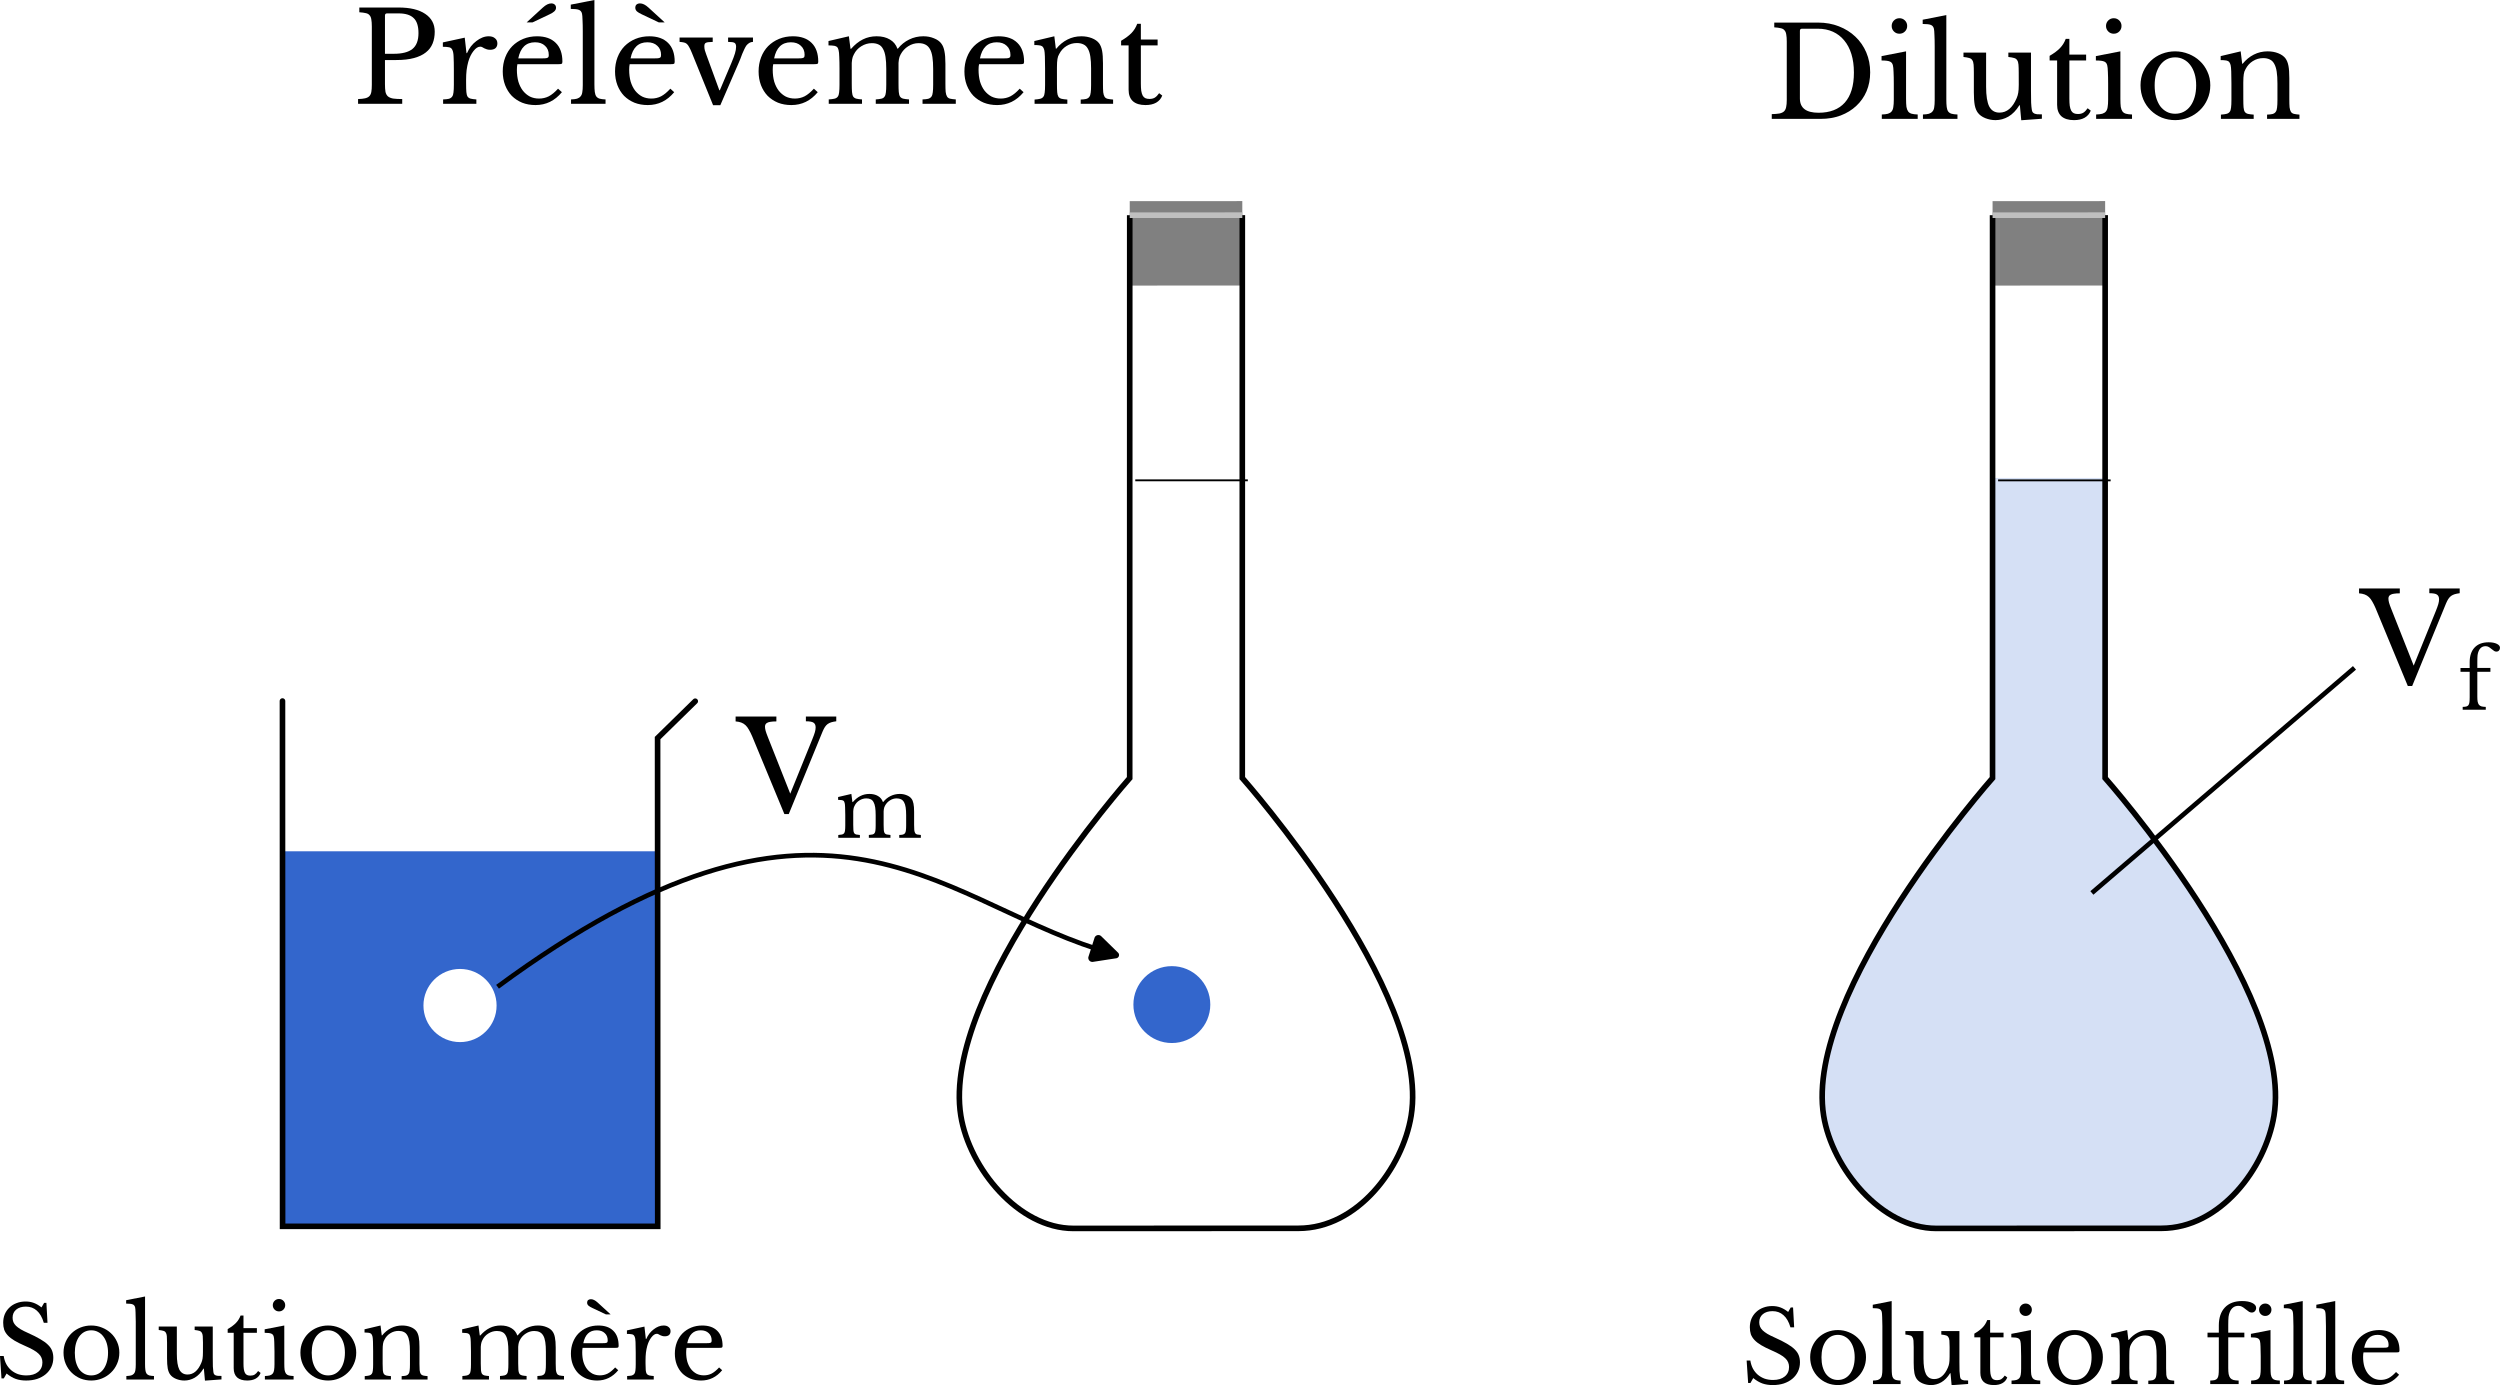 <?xml version="1.0" encoding="UTF-8" standalone="no"?>
<!-- Created with Inkscape (http://www.inkscape.org/) -->
<svg width="705.291mm" height="390.776mm" viewBox="0 0 705.291 390.776" version="1.1" id="svg15437" inkscape:version="1.2.2 (b0a8486541, 2022-12-01)" sodipodi:docname="dilution.svg" xmlns:inkscape="http://www.inkscape.org/namespaces/inkscape" xmlns:sodipodi="http://sodipodi.sourceforge.net/DTD/sodipodi-0.dtd" xmlns="http://www.w3.org/2000/svg" xmlns:svg="http://www.w3.org/2000/svg">
  <sodipodi:namedview id="namedview15439" pagecolor="#ffffff" bordercolor="#666666" borderopacity="1.0" inkscape:showpageshadow="2" inkscape:pageopacity="0.0" inkscape:pagecheckerboard="0" inkscape:deskcolor="#d1d1d1" inkscape:document-units="mm" showgrid="false" inkscape:zoom="0.190197" inkscape:cx="1351.23" inkscape:cy="1330.2" inkscape:current-layer="layer1"/>
  <defs id="defs15434">
    <marker style="overflow:visible" id="RoundedArrow-2-6" refX="0" refY="0" orient="auto-start-reverse" inkscape:stockid="RoundedArrow" markerWidth="6.135" markerHeight="5.93" viewBox="0 0 6.135 5.93" inkscape:isstock="true" inkscape:collect="always" preserveAspectRatio="xMidYMid">
      <path transform="scale(0.7)" d="m -0.211,-4.106 6.422,3.211 a 1,1 90 0 1 0,1.789 L -0.211,4.106 A 1.236,1.236 31.718 0 1 -2,3 v -6 a 1.236,1.236 148.283 0 1 1.789,-1.106 z" style="fill:context-stroke;fill-rule:evenodd;stroke:none" id="path1367-6-3"/>
    </marker>
  </defs>
  <g inkscape:label="Calque 1" inkscape:groupmode="layer" id="layer1" transform="translate(204.836,27.417)">
    <rect style="fill:#3366cc;fill-opacity:1;stroke-width:1.587;stroke-dasharray:none;stroke-opacity:0.994" id="rect12158" width="105.833" height="105.833" x="-125.109" y="212.747"/>
    <g id="g91090-19-4-6" transform="matrix(-0.794,3.41841e-4,3.41841e-4,0.794,5031.21,2297.95)" style="stroke-width:0.3;stroke-miterlimit:4;stroke-dasharray:none">
      <path style="fill:#808080;stroke:none;stroke-width:2;stroke-linecap:butt;stroke-linejoin:miter;stroke-dasharray:none;stroke-opacity:1" d="m 6191.88,-2859.87 v 20 10 h -40 v -10 -20 z" id="path82759-4-8-1"/>
      <path style="fill:none;stroke:#000000;stroke-width:2;stroke-linecap:butt;stroke-linejoin:miter;stroke-dasharray:none;stroke-opacity:1" d="m 6191.88,-2854.87 0.1,200 c 0,0 67.2,75.83 60.05,119.97 -3.01,18.62 -20.45,40.01 -39.98,40.02 h -80 c -20.88,0 -36.99,-21.37 -40.02,-39.98 -7.18,-44.14 59.95,-120.02 59.95,-120.02 l -0.1,-200" id="path82677-7-1-1" sodipodi:nodetypes="ccassacc"/>
      <path style="fill:#bfbfbf;stroke:#bfbfbf;stroke-width:2;stroke-linecap:butt;stroke-linejoin:miter;stroke-dasharray:none;stroke-opacity:1" d="m 6191.88,-2854.87 h -40" id="path82761-8-2-5"/>
    </g>
    <path style="fill:none;stroke:#000000;stroke-width:0.529;stroke-linecap:butt;stroke-linejoin:miter;stroke-dasharray:none;stroke-opacity:1" d="m 115.443,108.09 h 31.75" id="path152025"/>
    <ellipse style="opacity:0;fill:#000000;stroke:#ffffff;stroke-width:0.529;stroke-dasharray:none;stroke-opacity:0.994" id="path152101" cx="141.901" cy="266.846" rx="15.875" ry="10.583"/>
    <circle style="fill:#3366cc;stroke:#3366cc;stroke-width:0.529;stroke-dasharray:none;stroke-opacity:0.994" id="path152209" cx="125.761" cy="255.992" r="10.583"/>
    <circle style="fill:#ffffff;stroke:#3366cc;stroke-width:0.529;stroke-dasharray:none;stroke-opacity:0.994" id="path152209-8" cx="-75.057" cy="256.257" r="10.583"/>
    <g id="g91090-19-8-6-4" transform="matrix(-0.794,3.41841e-4,3.41841e-4,0.794,5322.25,2297.95)" style="opacity:0.207;fill:#3366cc;stroke:none;stroke-width:0.3;stroke-miterlimit:4;stroke-dasharray:none">
      <path style="fill:#3366cc;stroke:none;stroke-width:2;stroke-linecap:butt;stroke-linejoin:miter;stroke-dasharray:none;stroke-opacity:1" d="m 6211.95,-2761.55 0.1,106.67 c 0,0 -67.13,75.88 -59.95,120.02 3.03,18.61 19.14,39.98 40.02,39.98 h 80 c 19.53,0 36.97,-21.4 39.98,-40.02 7.15,-44.14 -60.05,-119.97 -60.05,-119.97 l -0.1,-106.67 h -39.99" id="path82677-7-3-5-8" sodipodi:nodetypes="ccassacc"/>
      <path style="fill:#3366cc;stroke:none;stroke-width:0.667;stroke-linecap:butt;stroke-linejoin:miter;stroke-dasharray:none;stroke-opacity:1" d="m 6251.93,-2761.24 h -40" id="path133840-6-1"/>
    </g>
    <g id="g91090-19-4-0" transform="matrix(-0.794,3.41841e-4,3.41841e-4,0.794,5274.63,2297.95)" style="stroke-width:0.3;stroke-miterlimit:4;stroke-dasharray:none">
      <path style="fill:#808080;stroke:none;stroke-width:2;stroke-linecap:butt;stroke-linejoin:miter;stroke-dasharray:none;stroke-opacity:1" d="m 6191.88,-2859.87 v 20 10 h -40 v -10 -20 z" id="path82759-4-8-3"/>
      <path style="fill:none;stroke:#000000;stroke-width:2;stroke-linecap:butt;stroke-linejoin:miter;stroke-dasharray:none;stroke-opacity:1" d="m 6191.88,-2854.87 0.1,200 c 0,0 67.2,75.83 60.05,119.97 -3.01,18.62 -20.45,40.01 -39.98,40.02 h -80 c -20.88,0 -36.99,-21.37 -40.02,-39.98 -7.18,-44.14 59.95,-120.02 59.95,-120.02 l -0.1,-200" id="path82677-7-1-0" sodipodi:nodetypes="ccassacc"/>
      <path style="fill:#bfbfbf;stroke:#bfbfbf;stroke-width:2;stroke-linecap:butt;stroke-linejoin:miter;stroke-dasharray:none;stroke-opacity:1" d="m 6191.88,-2854.87 h -40" id="path82761-8-2-4"/>
    </g>
    <path style="fill:none;stroke:#000000;stroke-width:0.529;stroke-linecap:butt;stroke-linejoin:miter;stroke-dasharray:none;stroke-opacity:1" d="m 358.859,108.101 h 31.75" id="path152025-9-4"/>
    <path style="fill:none;stroke:#000000;stroke-width:1.323;stroke-linecap:butt;stroke-linejoin:miter;stroke-dasharray:none;stroke-opacity:1;marker-end:url(#RoundedArrow-2-6)" d="M -64.474,250.965 C 26.887,183.671 58.504,225.499 104.859,240.382" id="path152233" inkscape:transform-center-x="-10.5872" inkscape:transform-center-y="-0.000179121" sodipodi:nodetypes="cc"/>
    <g aria-label="Prélèvement" id="text152511" style="font-size:35.278px;line-height:1.25;font-family:'Libre Baskerville';-inkscape-font-specification:'Libre Baskerville, Normal';font-variant-ligatures:none;stroke-width:0.265">
      <path d="m -82.192,-18.487 q 0,1.87 -0.6,3.351 -0.6,1.482 -1.905,2.505 -1.27,1.023 -3.351,1.587 -2.046,0.564 -5.009,0.564 h -3.175 v 6.809 q 0,1.305 0.141,2.152 0.176,0.811 0.67,1.27 0.529,0.459 1.482,0.635 0.988,0.141 2.575,0.141 V 1.868 H -103.818 V 0.528 q 1.235,-0.035 1.976,-0.212 0.776,-0.176 1.199,-0.6 0.424,-0.423 0.565,-1.199 0.141,-0.776 0.141,-2.011 V -19.933 q 0,-1.235 -0.141,-1.976 -0.106,-0.776 -0.494,-1.2 -0.353,-0.459 -1.058,-0.6 -0.706,-0.176 -1.835,-0.247 v -1.341 h 11.077 q 4.868,0 7.514,1.799 2.681,1.799 2.681,5.009 z m -14.04,6.244 h 2.505 q 3.528,0 5.221,-1.341 1.729,-1.376 1.729,-4.48 0,-2.999 -1.376,-4.269 -1.341,-1.305 -4.233,-1.305 h -3.245 q -0.6,0 -0.6,0.6 z" id="path16101"/>
      <path d="m -73.338,-3.741 q 0,1.446 0.071,2.293 0.071,0.847 0.353,1.305 0.318,0.423 0.882,0.564 0.565,0.141 1.587,0.212 V 1.868 h -9.384 V 0.634 q 1.023,-0.035 1.623,-0.176 0.6,-0.176 0.917,-0.6 0.318,-0.423 0.388,-1.199 0.106,-0.811 0.106,-2.152 v -4.127 q 0,-2.399 -0.07,-3.739 -0.035,-1.341 -0.353,-1.976 -0.282,-0.635 -0.917,-0.741 -0.635,-0.141 -1.764,-0.141 v -1.235 l 6.174,-1.341 0.494,4.375 h 0.141 q 0.459,-1.058 1.129,-1.94 0.706,-0.882 1.517,-1.482 0.811,-0.635 1.693,-0.988 0.882,-0.353 1.799,-0.353 1.129,0 1.764,0.564 0.67,0.529 0.67,1.446 0,0.847 -0.529,1.341 -0.529,0.459 -1.517,0.459 -0.564,0 -0.952,-0.141 -0.388,-0.141 -0.706,-0.282 -0.282,-0.176 -0.564,-0.318 -0.247,-0.141 -0.565,-0.141 -0.953,0 -1.905,1.235 -0.953,1.2 -1.482,3.069 -0.282,1.023 -0.459,2.328 -0.141,1.27 -0.141,2.681 z" id="path16103"/>
      <path d="m -46.315,-1.412 q -2.999,3.634 -7.444,3.634 -2.081,0 -3.775,-0.67 -1.693,-0.706 -2.928,-1.94 -1.2,-1.27 -1.87,-2.999 -0.67,-1.764 -0.67,-3.881 0,-2.152 0.706,-3.986 0.706,-1.834 1.976,-3.14 1.305,-1.305 3.069,-2.046 1.799,-0.741 3.916,-0.741 3.422,0 5.292,1.87 1.87,1.834 1.87,5.292 0,0.494 -0.212,0.6 -0.176,0.106 -0.882,0.106 h -11.606 q -0.071,0.282 -0.106,0.706 -0.035,0.388 -0.035,0.882 0,1.834 0.423,3.351 0.459,1.482 1.27,2.54 0.847,1.058 1.976,1.658 1.164,0.564 2.575,0.564 1.482,0 2.752,-0.635 1.27,-0.67 2.611,-2.152 z m -5.821,-9.525 q 0.706,0 1.129,-0.035 0.423,-0.035 0.635,-0.141 0.212,-0.106 0.282,-0.282 0.071,-0.212 0.071,-0.529 0,-1.623 -1.058,-2.575 -1.023,-0.988 -2.822,-0.988 -3.81,0 -4.727,4.551 z m -4.128,-10.16 4.586,-4.198 q 1.27,-1.164 2.364,-1.164 0.6,0 0.953,0.318 0.388,0.318 0.388,0.917 0,0.564 -0.494,1.023 -0.459,0.423 -1.305,0.811 l -4.833,2.293 z" id="path16105"/>
      <path d="m -37.143,-3.635 q 0,1.341 0.106,2.152 0.106,0.811 0.423,1.27 0.353,0.459 0.953,0.635 0.635,0.176 1.658,0.212 V 1.868 h -9.737 V 0.634 q 1.058,-0.035 1.693,-0.212 0.635,-0.212 0.988,-0.635 0.388,-0.423 0.494,-1.164 0.141,-0.776 0.141,-2.011 V -18.593 q 0,-1.905 -0.071,-3.175 -0.035,-1.305 -0.141,-1.764 -0.176,-0.811 -0.847,-1.094 -0.635,-0.282 -2.328,-0.282 v -1.2 l 6.667,-1.305 z" id="path16107"/>
      <path d="m -14.636,-1.412 q -2.999,3.634 -7.444,3.634 -2.081,0 -3.775,-0.67 -1.693,-0.706 -2.928,-1.94 -1.2,-1.27 -1.87,-2.999 -0.67,-1.764 -0.67,-3.881 0,-2.152 0.706,-3.986 0.706,-1.834 1.976,-3.14 1.305,-1.305 3.069,-2.046 1.799,-0.741 3.916,-0.741 3.422,0 5.292,1.87 1.87,1.834 1.87,5.292 0,0.494 -0.212,0.6 -0.176,0.106 -0.882,0.106 h -11.606 q -0.071,0.282 -0.106,0.706 -0.035,0.388 -0.035,0.882 0,1.834 0.423,3.351 0.459,1.482 1.27,2.54 0.847,1.058 1.976,1.658 1.164,0.564 2.575,0.564 1.482,0 2.752,-0.635 1.27,-0.67 2.611,-2.152 z m -5.821,-9.525 q 0.706,0 1.129,-0.035 0.423,-0.035 0.635,-0.141 0.212,-0.106 0.282,-0.282 0.07,-0.212 0.07,-0.529 0,-1.623 -1.058,-2.575 -1.023,-0.988 -2.822,-0.988 -3.81,0 -4.727,4.551 z m 1.482,-10.16 -4.833,-2.293 q -0.847,-0.388 -1.341,-0.811 -0.459,-0.459 -0.459,-1.023 0,-0.6 0.353,-0.917 0.388,-0.318 0.988,-0.318 1.094,0 2.364,1.164 l 4.586,4.198 z" id="path16109"/>
      <path d="m -9.626,-12.454 q -0.423,-1.058 -0.776,-1.658 -0.318,-0.635 -0.706,-0.953 -0.388,-0.318 -0.882,-0.388 -0.459,-0.106 -1.129,-0.141 v -1.235 h 9.349 v 1.235 q -0.706,0.035 -1.164,0.07 -0.459,0.035 -0.741,0.176 -0.247,0.106 -0.353,0.353 -0.106,0.212 -0.106,0.635 0,0.6 0.141,1.129 0.176,0.529 0.353,1.058 l 3.739,10.23 h 0.141 l 3.21,-7.585 q 0.741,-1.764 1.058,-2.822 0.318,-1.058 0.318,-1.87 0,-0.811 -0.423,-1.094 -0.423,-0.282 -1.834,-0.282 v -1.235 H 7.589 v 1.235 q -0.564,0 -1.023,0.282 -0.459,0.282 -0.811,0.706 -0.282,0.388 -0.6,1.058 -0.282,0.635 -0.6,1.341 -0.282,0.706 -0.529,1.411 -0.247,0.67 -0.459,1.094 L -1.618,2.256 h -2.046 z" id="path16111"/>
      <path d="m 25.863,-1.412 q -2.999,3.634 -7.444,3.634 -2.081,0 -3.775,-0.67 Q 12.951,0.845 11.717,-0.389 10.517,-1.659 9.847,-3.388 9.177,-5.152 9.177,-7.269 q 0,-2.152 0.706,-3.986 0.706,-1.834 1.976,-3.14 1.305,-1.305 3.069,-2.046 1.799,-0.741 3.916,-0.741 3.422,0 5.292,1.87 1.87,1.834 1.87,5.292 0,0.494 -0.212,0.6 -0.176,0.106 -0.882,0.106 H 13.304 q -0.071,0.282 -0.106,0.706 -0.035,0.388 -0.035,0.882 0,1.834 0.423,3.351 0.459,1.482 1.27,2.54 0.847,1.058 1.976,1.658 1.164,0.564 2.575,0.564 1.482,0 2.752,-0.635 1.27,-0.67 2.611,-2.152 z m -5.821,-9.525 q 0.706,0 1.129,-0.035 0.423,-0.035 0.635,-0.141 0.212,-0.106 0.282,-0.282 0.07,-0.212 0.07,-0.529 0,-1.623 -1.058,-2.575 -1.023,-0.988 -2.822,-0.988 -3.81,0 -4.727,4.551 z" id="path16113"/>
      <path d="m 35.459,-3.776 q 0,1.482 0.071,2.328 0.071,0.847 0.353,1.305 0.318,0.423 0.882,0.564 0.564,0.141 1.587,0.212 V 1.868 H 28.967 V 0.634 q 1.023,-0.071 1.623,-0.212 0.6,-0.141 0.917,-0.564 0.318,-0.423 0.388,-1.199 0.106,-0.811 0.106,-2.152 v -4.516 q 0,-2.011 -0.071,-3.351 -0.035,-1.341 -0.176,-1.835 -0.106,-0.459 -0.247,-0.706 -0.141,-0.282 -0.459,-0.423 -0.318,-0.176 -0.847,-0.212 -0.494,-0.071 -1.305,-0.071 v -1.235 l 5.75,-1.341 0.459,3.528 h 0.176 q 1.587,-1.799 3.316,-2.646 1.764,-0.882 3.881,-0.882 2.223,0 3.74,0.917 1.517,0.882 2.117,2.575 h 0.141 q 1.305,-1.658 3.175,-2.575 1.87,-0.917 3.986,-0.917 1.658,0 2.999,0.564 1.376,0.529 2.081,1.482 0.635,0.811 0.882,2.152 0.282,1.305 0.282,3.598 v 5.609 q 0,1.446 0.071,2.293 0.106,0.847 0.388,1.305 0.282,0.459 0.847,0.6 0.6,0.141 1.623,0.212 V 1.868 H 55.426 V 0.634 q 0.988,-0.035 1.587,-0.176 0.6,-0.176 0.917,-0.6 0.318,-0.459 0.388,-1.235 0.106,-0.776 0.106,-2.117 v -4.445 q 0,-2.011 -0.212,-3.387 -0.212,-1.411 -0.706,-2.258 -0.494,-0.882 -1.305,-1.27 -0.776,-0.388 -1.905,-0.388 -1.552,0 -2.928,0.882 -1.341,0.847 -2.117,2.293 -0.176,0.353 -0.318,0.706 -0.106,0.318 -0.176,0.741 -0.071,0.388 -0.106,0.953 0,0.564 0,1.411 v 4.48 q 0,1.446 0.071,2.293 0.07,0.847 0.353,1.305 0.318,0.459 0.917,0.6 0.6,0.141 1.623,0.212 V 1.868 H 42.232 V 0.634 q 0.988,-0.071 1.587,-0.212 0.6,-0.141 0.882,-0.564 0.318,-0.423 0.388,-1.199 0.106,-0.811 0.106,-2.152 v -4.445 q 0,-2.046 -0.212,-3.422 -0.212,-1.411 -0.706,-2.258 -0.459,-0.882 -1.235,-1.235 -0.776,-0.388 -1.905,-0.388 -1.587,0 -2.999,0.882 -1.376,0.847 -2.081,2.293 -0.176,0.353 -0.318,0.706 -0.106,0.318 -0.176,0.741 -0.071,0.388 -0.106,0.953 0,0.564 0,1.411 z" id="path16115"/>
      <path d="m 83.93,-1.412 q -2.999,3.634 -7.444,3.634 -2.081,0 -3.775,-0.67 -1.693,-0.706 -2.928,-1.94 -1.199,-1.27 -1.87,-2.999 -0.67,-1.764 -0.67,-3.881 0,-2.152 0.706,-3.986 0.706,-1.834 1.976,-3.14 1.305,-1.305 3.069,-2.046 1.799,-0.741 3.916,-0.741 3.422,0 5.292,1.87 1.87,1.834 1.87,5.292 0,0.494 -0.212,0.6 -0.176,0.106 -0.882,0.106 H 71.371 q -0.071,0.282 -0.106,0.706 -0.035,0.388 -0.035,0.882 0,1.834 0.423,3.351 0.459,1.482 1.27,2.54 0.847,1.058 1.976,1.658 1.164,0.564 2.575,0.564 1.482,0 2.752,-0.635 1.27,-0.67 2.611,-2.152 z m -5.821,-9.525 q 0.706,0 1.129,-0.035 0.423,-0.035 0.635,-0.141 0.212,-0.106 0.282,-0.282 0.071,-0.212 0.071,-0.529 0,-1.623 -1.058,-2.575 -1.023,-0.988 -2.822,-0.988 -3.81,0 -4.727,4.551 z" id="path16117"/>
      <path d="m 93.349,-3.67 q 0,1.446 0.071,2.293 0.071,0.811 0.353,1.27 0.318,0.423 0.882,0.564 0.6,0.141 1.623,0.212 V 1.868 H 87.034 V 0.669 q 0.988,-0.071 1.552,-0.212 0.6,-0.141 0.917,-0.564 0.318,-0.423 0.388,-1.199 0.106,-0.776 0.106,-2.117 v -4.692 q 0,-4.198 -0.212,-5.115 -0.106,-0.459 -0.282,-0.741 -0.141,-0.318 -0.459,-0.459 -0.318,-0.176 -0.811,-0.212 -0.494,-0.071 -1.27,-0.071 v -1.129 l 5.644,-1.341 0.423,3.493 h 0.141 q 1.341,-1.658 3.14,-2.575 1.799,-0.917 3.916,-0.917 1.623,0 2.963,0.529 1.341,0.529 2.047,1.446 0.599,0.811 0.846,2.117 0.247,1.27 0.247,3.528 v 5.891 q 0,1.446 0.07,2.293 0.106,0.811 0.388,1.27 0.282,0.423 0.846,0.564 0.6,0.141 1.553,0.212 V 1.868 h -9.137 V 0.669 q 0.988,-0.035 1.552,-0.176 0.6,-0.176 0.882,-0.6 0.317,-0.423 0.388,-1.199 0.106,-0.811 0.106,-2.117 V -8.08 q 0,-2.011 -0.212,-3.387 -0.212,-1.376 -0.705,-2.222 -0.459,-0.847 -1.235,-1.2 -0.776,-0.388 -1.87,-0.388 -1.587,0 -2.928,0.847 -1.305,0.811 -2.046,2.258 -0.176,0.353 -0.318,0.67 -0.106,0.318 -0.176,0.741 -0.071,0.423 -0.106,0.988 -0.035,0.529 -0.035,1.376 z" id="path16119"/>
      <path d="m 111.446,-14.606 v -1.305 q 1.87,-1.094 2.928,-2.187 1.059,-1.094 1.623,-2.611 h 1.023 v 4.445 h 4.727 v 1.658 h -4.727 v 10.724 q 0,1.235 0.106,2.081 0.141,0.847 0.423,1.376 0.283,0.494 0.741,0.706 0.459,0.212 1.164,0.212 0.882,0 1.482,-0.353 0.635,-0.388 1.235,-1.27 l 0.882,0.67 q -0.494,1.305 -1.729,2.011 -1.199,0.67 -2.998,0.67 -2.329,0 -3.563,-1.094 -1.2,-1.129 -1.2,-3.21 V -14.606 Z" id="path16121"/>
    </g>
    <g aria-label="Dilution" id="text152511-4" style="font-size:35.278px;line-height:1.25;font-family:'Libre Baskerville';-inkscape-font-specification:'Libre Baskerville, Normal';font-variant-ligatures:none;stroke-width:0.265">
      <path d="M 295.007,6.12 V 4.78 q 1.34,-0.035 2.151,-0.176 0.847,-0.176 1.306,-0.6 0.458,-0.459 0.599,-1.199 0.177,-0.776 0.177,-2.046 V -15.681 q 0,-1.235 -0.141,-1.976 -0.106,-0.776 -0.494,-1.2 -0.353,-0.459 -1.058,-0.6 -0.706,-0.176 -1.835,-0.247 v -1.341 h 12.383 q 3.175,0 5.856,1.058 2.716,1.058 4.656,2.928 1.976,1.87 3.069,4.445 1.094,2.575 1.094,5.609 0,2.893 -1.023,5.327 -1.023,2.399 -2.893,4.127 -1.834,1.729 -4.41,2.716 -2.575,0.953 -5.644,0.953 z m 8.537,-25.435 q -0.6,0 -0.6,0.6 V 0.37 q 0,4.022 5.256,4.022 4.833,0 7.409,-2.857 2.575,-2.893 2.575,-8.467 0,-2.928 -0.706,-5.221 -0.705,-2.293 -2.046,-3.881 -1.305,-1.587 -3.175,-2.434 -1.869,-0.847 -4.233,-0.847 z" id="path16124"/>
      <path d="m 332.895,0.511 q 0,1.376 0.106,2.222 0.141,0.811 0.493,1.305 0.353,0.459 0.988,0.635 0.635,0.176 1.694,0.212 V 6.12 H 326.051 V 4.885 q 1.058,-0.035 1.728,-0.212 0.671,-0.212 1.024,-0.635 0.388,-0.459 0.493,-1.235 0.141,-0.811 0.141,-2.046 V -3.758 q 0,-2.046 -0.07,-3.351 -0.04,-1.341 -0.176,-1.834 -0.177,-0.811 -0.812,-1.094 -0.635,-0.317 -2.399,-0.317 v -1.235 l 6.915,-1.341 z M 328.838,-20.091 q 0,-0.917 0.635,-1.552 0.635,-0.635 1.552,-0.635 0.917,0 1.552,0.635 0.635,0.635 0.635,1.552 0,0.917 -0.635,1.552 -0.635,0.635 -1.552,0.635 -0.917,0 -1.552,-0.635 -0.635,-0.635 -0.635,-1.552 z" id="path16126"/>
      <path d="m 344.254,0.617 q 0,1.341 0.106,2.152 0.106,0.811 0.423,1.27 0.353,0.459 0.953,0.635 0.635,0.176 1.658,0.212 v 1.235 h -9.737 V 4.885 q 1.058,-0.035 1.693,-0.212 0.635,-0.212 0.988,-0.635 0.388,-0.423 0.494,-1.164 0.141,-0.776 0.141,-2.011 V -14.341 q 0,-1.905 -0.07,-3.175 -0.04,-1.305 -0.141,-1.764 -0.177,-0.811 -0.847,-1.094 -0.635,-0.282 -2.328,-0.282 v -1.199 l 6.667,-1.305 z" id="path16128"/>
      <path d="m 364.68,-6.933 q 0,-1.446 -0.07,-2.258 -0.07,-0.847 -0.388,-1.27 -0.282,-0.459 -0.882,-0.6 -0.564,-0.176 -1.587,-0.282 v -1.235 h 6.385 v 10.83 q 0,2.011 0.04,3.281 0.07,1.27 0.177,1.905 0.07,0.459 0.211,0.741 0.177,0.247 0.494,0.423 0.318,0.141 0.812,0.212 0.529,0.035 1.34,0.035 v 1.235 l -5.821,0.423 -0.388,-4.233 h -0.141 q -1.34,2.187 -3.104,3.21 -1.729,0.988 -3.634,0.988 -1.481,0 -2.893,-0.564 -1.375,-0.564 -2.081,-1.517 -0.6,-0.776 -0.882,-2.152 -0.247,-1.376 -0.247,-3.563 v -5.609 q 0,-1.446 -0.07,-2.258 -0.07,-0.847 -0.388,-1.27 -0.283,-0.459 -0.882,-0.6 -0.565,-0.176 -1.588,-0.282 v -1.235 h 6.385 v 9.631 q 0,3.845 0.882,5.574 0.918,1.729 2.893,1.729 3.105,0 4.833,-4.057 0.177,-0.423 0.282,-0.776 0.106,-0.353 0.177,-0.776 0.07,-0.423 0.106,-0.952 0.04,-0.529 0.04,-1.27 z" id="path16130"/>
      <path d="m 373.393,-10.354 v -1.305 q 1.87,-1.094 2.928,-2.187 1.059,-1.094 1.623,-2.611 h 1.023 v 4.445 h 4.727 v 1.658 h -4.727 V 0.37 q 0,1.235 0.106,2.081 0.141,0.847 0.423,1.376 0.283,0.494 0.741,0.706 0.459,0.212 1.164,0.212 0.882,0 1.482,-0.353 0.635,-0.388 1.235,-1.27 L 385,3.792 q -0.494,1.305 -1.729,2.011 -1.199,0.67 -2.998,0.67 -2.329,0 -3.564,-1.094 Q 375.51,4.25 375.51,2.169 v -12.524 z" id="path16132"/>
      <path d="m 393.361,0.511 q 0,1.376 0.105,2.222 0.141,0.811 0.494,1.305 0.353,0.459 0.988,0.635 0.635,0.176 1.693,0.212 V 6.12 H 386.517 V 4.885 q 1.058,-0.035 1.728,-0.212 0.671,-0.212 1.023,-0.635 0.388,-0.459 0.494,-1.235 0.141,-0.811 0.141,-2.046 V -3.758 q 0,-2.046 -0.07,-3.351 -0.04,-1.341 -0.177,-1.834 -0.176,-0.811 -0.811,-1.094 -0.635,-0.317 -2.399,-0.317 v -1.235 l 6.915,-1.341 z M 389.304,-20.091 q 0,-0.917 0.635,-1.552 0.635,-0.635 1.552,-0.635 0.917,0 1.552,0.635 0.635,0.635 0.635,1.552 0,0.917 -0.635,1.552 -0.635,0.635 -1.552,0.635 -0.917,0 -1.552,-0.635 -0.635,-0.635 -0.635,-1.552 z" id="path16134"/>
      <path d="m 408.812,-12.93 q 2.011,0 3.81,0.741 1.799,0.706 3.14,1.976 1.376,1.27 2.152,3.034 0.811,1.729 0.811,3.81 0,2.152 -0.811,3.951 -0.776,1.799 -2.152,3.104 -1.341,1.305 -3.14,2.046 -1.799,0.741 -3.81,0.741 -1.975,0 -3.775,-0.706 -1.763,-0.741 -3.104,-2.046 -1.341,-1.305 -2.117,-3.104 -0.776,-1.834 -0.776,-3.986 0,-2.081 0.776,-3.845 0.776,-1.764 2.117,-3.034 1.341,-1.27 3.104,-1.976 1.8,-0.706 3.775,-0.706 z m 0,1.693 q -1.305,0 -2.399,0.565 -1.058,0.564 -1.834,1.623 -0.741,1.023 -1.164,2.505 -0.388,1.446 -0.388,3.21 0,1.834 0.388,3.316 0.423,1.482 1.164,2.54 0.776,1.023 1.834,1.587 1.059,0.564 2.399,0.564 1.341,0 2.434,-0.564 1.094,-0.564 1.87,-1.623 0.776,-1.058 1.199,-2.54 0.424,-1.482 0.424,-3.281 0,-1.764 -0.424,-3.21 -0.423,-1.446 -1.199,-2.469 -0.776,-1.058 -1.87,-1.623 -1.093,-0.6 -2.434,-0.6 z" id="path16136"/>
      <path d="m 428.038,0.582 q 0,1.446 0.07,2.293 0.07,0.811 0.353,1.27 0.317,0.423 0.882,0.564 0.599,0.141 1.622,0.212 v 1.199 h -9.242 V 4.921 q 0.987,-0.07 1.552,-0.212 0.6,-0.141 0.917,-0.564 0.318,-0.423 0.388,-1.199 0.106,-0.776 0.106,-2.117 v -4.692 q 0,-4.198 -0.212,-5.115 -0.105,-0.459 -0.282,-0.741 -0.141,-0.318 -0.458,-0.459 -0.318,-0.176 -0.812,-0.212 -0.494,-0.071 -1.27,-0.071 v -1.129 l 5.645,-1.341 0.423,3.492 h 0.141 q 1.341,-1.658 3.14,-2.575 1.799,-0.917 3.916,-0.917 1.622,0 2.963,0.529 1.34,0.529 2.046,1.446 0.6,0.811 0.847,2.117 0.247,1.27 0.247,3.528 v 5.891 q 0,1.446 0.07,2.293 0.106,0.811 0.388,1.27 0.282,0.423 0.847,0.564 0.6,0.141 1.552,0.212 v 1.199 h -9.137 V 4.921 q 0.988,-0.035 1.552,-0.176 0.6,-0.176 0.882,-0.6 0.318,-0.423 0.388,-1.199 0.106,-0.811 0.106,-2.117 v -4.657 q 0,-2.011 -0.212,-3.387 -0.211,-1.376 -0.705,-2.222 -0.459,-0.847 -1.235,-1.199 -0.776,-0.388 -1.869,-0.388 -1.588,0 -2.929,0.847 -1.305,0.811 -2.046,2.258 -0.176,0.353 -0.317,0.67 -0.106,0.318 -0.177,0.741 -0.07,0.423 -0.105,0.988 -0.04,0.529 -0.04,1.376 z" id="path16138"/>
    </g>
    <g aria-label="Solution mère" id="text152940" style="font-size:28.222px;line-height:1.25;font-family:'Libre Baskerville';-inkscape-font-specification:'Libre Baskerville, Normal';font-variant-ligatures:none;stroke-width:0.265">
      <path d="m -204.838,355.138 h 1.044 q 0.198,1.27 0.734,2.286 0.564,1.016 1.383,1.721 0.846,0.706 1.919,1.101 1.101,0.367 2.371,0.367 2.088,0 3.302,-0.988 1.213,-0.988 1.213,-2.681 0,-0.706 -0.254,-1.298 -0.226,-0.593 -0.79,-1.129 -0.565,-0.565 -1.524,-1.101 -0.931,-0.536 -2.371,-1.157 -1.75,-0.762 -2.935,-1.467 -1.185,-0.706 -1.891,-1.468 -0.705,-0.762 -1.016,-1.609 -0.282,-0.875 -0.282,-1.975 0,-1.299 0.452,-2.399 0.479,-1.101 1.326,-1.891 0.847,-0.819 2.004,-1.242 1.157,-0.451 2.54,-0.451 1.242,0 2.314,0.395 1.072,0.395 2.173,1.27 l 0.734,-1.27 h 0.649 l 0.31,5.616 h -1.044 q -0.677,-2.314 -1.975,-3.443 -1.27,-1.129 -3.077,-1.129 -1.721,0 -2.737,0.847 -1.016,0.846 -1.016,2.286 0,0.677 0.226,1.241 0.225,0.537 0.733,1.045 0.508,0.479 1.327,0.987 0.818,0.48 2.032,1.016 2.088,0.932 3.471,1.75 1.383,0.79 2.202,1.609 0.818,0.79 1.157,1.693 0.338,0.875 0.338,1.976 0,1.411 -0.564,2.596 -0.565,1.186 -1.581,2.032 -1.016,0.847 -2.427,1.327 -1.411,0.451 -3.104,0.451 -1.609,0 -2.907,-0.451 -1.27,-0.452 -2.596,-1.524 l -0.791,1.383 h -0.649 z" id="path16151"/>
      <path d="m -179.099,346.53 q 1.608,0 3.048,0.593 1.439,0.564 2.511,1.58 1.101,1.016 1.722,2.427 0.649,1.383 0.649,3.048 0,1.722 -0.649,3.161 -0.621,1.439 -1.722,2.484 -1.072,1.044 -2.511,1.637 -1.44,0.592 -3.048,0.592 -1.581,0 -3.02,-0.564 -1.411,-0.593 -2.484,-1.637 -1.072,-1.044 -1.693,-2.484 -0.621,-1.467 -0.621,-3.189 0,-1.665 0.621,-3.076 0.621,-1.411 1.693,-2.427 1.073,-1.016 2.484,-1.581 1.439,-0.564 3.02,-0.564 z m 0,1.355 q -1.045,0 -1.919,0.451 -0.847,0.452 -1.468,1.298 -0.593,0.819 -0.931,2.004 -0.311,1.157 -0.311,2.568 0,1.468 0.311,2.653 0.338,1.186 0.931,2.032 0.621,0.819 1.468,1.27 0.846,0.452 1.919,0.452 1.072,0 1.947,-0.452 0.875,-0.451 1.496,-1.298 0.621,-0.847 0.959,-2.032 0.339,-1.185 0.339,-2.625 0,-1.411 -0.339,-2.568 -0.338,-1.157 -0.959,-1.975 -0.621,-0.847 -1.496,-1.299 -0.875,-0.479 -1.947,-0.479 z" id="path16153"/>
      <path d="m -163.916,357.367 q 0,1.073 0.09,1.722 0.08,0.649 0.339,1.016 0.282,0.367 0.762,0.508 0.508,0.141 1.326,0.169 v 0.988 h -7.789 v -0.988 q 0.846,-0.03 1.354,-0.169 0.508,-0.169 0.791,-0.508 0.31,-0.339 0.395,-0.931 0.113,-0.621 0.113,-1.609 v -12.164 q 0,-1.524 -0.06,-2.54 -0.03,-1.044 -0.113,-1.411 -0.141,-0.649 -0.677,-0.875 -0.508,-0.226 -1.863,-0.226 v -0.959 l 5.334,-1.045 z" id="path16155"/>
      <path d="m -147.575,351.328 q 0,-1.157 -0.06,-1.806 -0.06,-0.678 -0.311,-1.016 -0.226,-0.367 -0.705,-0.48 -0.452,-0.141 -1.271,-0.226 v -0.988 h 5.109 v 8.664 q 0,1.609 0.03,2.625 0.06,1.016 0.141,1.524 0.06,0.367 0.169,0.593 0.142,0.197 0.396,0.338 0.254,0.113 0.649,0.17 0.423,0.03 1.072,0.03 v 0.988 l -4.657,0.338 -0.31,-3.386 h -0.113 q -1.072,1.75 -2.484,2.568 -1.382,0.79 -2.906,0.79 -1.186,0 -2.315,-0.451 -1.1,-0.452 -1.665,-1.214 -0.48,-0.621 -0.705,-1.721 -0.198,-1.101 -0.198,-2.851 v -4.487 q 0,-1.157 -0.06,-1.806 -0.06,-0.678 -0.311,-1.016 -0.226,-0.367 -0.705,-0.48 -0.452,-0.141 -1.27,-0.226 v -0.988 h 5.108 v 7.705 q 0,3.076 0.705,4.459 0.734,1.383 2.315,1.383 2.483,0 3.866,-3.246 0.141,-0.338 0.226,-0.621 0.09,-0.282 0.141,-0.62 0.06,-0.339 0.08,-0.762 0.03,-0.424 0.03,-1.016 z" id="path16157"/>
      <path d="m -140.604,348.59 v -1.044 q 1.496,-0.875 2.342,-1.75 0.847,-0.875 1.299,-2.088 h 0.818 v 3.556 h 3.782 v 1.326 h -3.782 v 8.58 q 0,0.988 0.09,1.665 0.113,0.677 0.338,1.101 0.226,0.395 0.593,0.564 0.367,0.169 0.931,0.169 0.706,0 1.186,-0.282 0.508,-0.31 0.987,-1.016 l 0.706,0.536 q -0.395,1.045 -1.383,1.609 -0.959,0.536 -2.399,0.536 -1.862,0 -2.85,-0.875 -0.96,-0.903 -0.96,-2.568 V 348.59 Z" id="path16159"/>
      <path d="m -124.63,357.283 q 0,1.1 0.08,1.778 0.113,0.649 0.395,1.044 0.283,0.367 0.791,0.508 0.508,0.141 1.354,0.169 v 0.988 h -8.099 v -0.988 q 0.846,-0.03 1.382,-0.169 0.537,-0.169 0.819,-0.508 0.31,-0.367 0.395,-0.988 0.113,-0.649 0.113,-1.637 v -3.612 q 0,-1.637 -0.06,-2.681 -0.03,-1.073 -0.141,-1.468 -0.141,-0.649 -0.649,-0.875 -0.508,-0.254 -1.919,-0.254 v -0.988 l 5.532,-1.072 z m -3.246,-16.482 q 0,-0.734 0.508,-1.242 0.508,-0.508 1.242,-0.508 0.734,0 1.242,0.508 0.508,0.508 0.508,1.242 0,0.734 -0.508,1.242 -0.508,0.508 -1.242,0.508 -0.734,0 -1.242,-0.508 -0.508,-0.508 -0.508,-1.242 z" id="path16161"/>
      <path d="m -112.269,346.53 q 1.609,0 3.048,0.593 1.439,0.564 2.512,1.58 1.101,1.016 1.721,2.427 0.65,1.383 0.65,3.048 0,1.722 -0.65,3.161 -0.62,1.439 -1.721,2.484 -1.073,1.044 -2.512,1.637 -1.439,0.592 -3.048,0.592 -1.58,0 -3.02,-0.564 -1.411,-0.593 -2.483,-1.637 -1.073,-1.044 -1.694,-2.484 -0.621,-1.467 -0.621,-3.189 0,-1.665 0.621,-3.076 0.621,-1.411 1.694,-2.427 1.072,-1.016 2.483,-1.581 1.44,-0.564 3.02,-0.564 z m 0,1.355 q -1.044,0 -1.919,0.451 -0.847,0.452 -1.468,1.298 -0.592,0.819 -0.931,2.004 -0.31,1.157 -0.31,2.568 0,1.468 0.31,2.653 0.339,1.186 0.931,2.032 0.621,0.819 1.468,1.27 0.847,0.452 1.919,0.452 1.072,0 1.947,-0.452 0.875,-0.451 1.496,-1.298 0.621,-0.847 0.96,-2.032 0.338,-1.185 0.338,-2.625 0,-1.411 -0.338,-2.568 -0.339,-1.157 -0.96,-1.975 -0.621,-0.847 -1.496,-1.299 -0.875,-0.479 -1.947,-0.479 z" id="path16163"/>
      <path d="m -96.888,357.339 q 0,1.157 0.056,1.835 0.056,0.649 0.282,1.016 0.254,0.338 0.706,0.451 0.48,0.113 1.298,0.169 v 0.96 h -7.395 v -0.96 q 0.791,-0.06 1.242,-0.169 0.48,-0.113 0.734,-0.451 0.254,-0.339 0.31,-0.96 0.085,-0.621 0.085,-1.693 v -3.754 q 0,-3.358 -0.169,-4.092 -0.085,-0.367 -0.226,-0.593 -0.113,-0.254 -0.367,-0.367 -0.254,-0.141 -0.649,-0.169 -0.395,-0.06 -1.016,-0.06 v -0.904 l 4.516,-1.072 0.339,2.794 h 0.113 q 1.072,-1.326 2.512,-2.06 1.439,-0.734 3.133,-0.734 1.298,0 2.371,0.423 1.072,0.424 1.637,1.157 0.48,0.65 0.677,1.694 0.198,1.016 0.198,2.822 v 4.713 q 0,1.157 0.056,1.835 0.085,0.649 0.31,1.016 0.226,0.338 0.677,0.451 0.48,0.113 1.242,0.169 v 0.96 h -7.31 v -0.96 q 0.79,-0.03 1.242,-0.141 0.48,-0.141 0.706,-0.479 0.254,-0.339 0.31,-0.96 0.085,-0.649 0.085,-1.693 v -3.726 q 0,-1.608 -0.169,-2.709 -0.169,-1.101 -0.564,-1.778 -0.367,-0.677 -0.988,-0.96 -0.621,-0.31 -1.496,-0.31 -1.27,0 -2.342,0.677 -1.044,0.649 -1.637,1.807 -0.141,0.282 -0.254,0.536 -0.085,0.254 -0.141,0.592 -0.056,0.339 -0.085,0.791 -0.028,0.423 -0.028,1.1 z" id="path16165"/>
      <path d="m -69.202,357.254 q 0,1.186 0.056,1.863 0.056,0.677 0.282,1.044 0.254,0.339 0.706,0.452 0.452,0.113 1.27,0.169 v 0.988 h -7.507 v -0.988 q 0.818,-0.06 1.298,-0.169 0.48,-0.113 0.734,-0.452 0.254,-0.338 0.31,-0.959 0.085,-0.649 0.085,-1.722 v -3.612 q 0,-1.609 -0.056,-2.681 -0.028,-1.073 -0.141,-1.468 -0.085,-0.367 -0.198,-0.564 -0.113,-0.226 -0.367,-0.339 -0.254,-0.141 -0.677,-0.169 -0.395,-0.06 -1.044,-0.06 v -0.988 l 4.6,-1.072 0.367,2.822 h 0.141 q 1.27,-1.439 2.653,-2.116 1.411,-0.706 3.104,-0.706 1.778,0 2.992,0.734 1.214,0.705 1.693,2.06 h 0.113 q 1.044,-1.326 2.54,-2.06 1.496,-0.734 3.189,-0.734 1.327,0 2.399,0.452 1.101,0.423 1.665,1.185 0.508,0.649 0.706,1.721 0.226,1.045 0.226,2.879 v 4.487 q 0,1.158 0.056,1.835 0.085,0.677 0.31,1.044 0.226,0.367 0.677,0.48 0.48,0.113 1.298,0.169 v 0.988 h -7.507 v -0.988 q 0.79,-0.03 1.27,-0.141 0.48,-0.141 0.734,-0.48 0.254,-0.367 0.31,-0.987 0.085,-0.621 0.085,-1.694 v -3.556 q 0,-1.608 -0.169,-2.709 -0.169,-1.129 -0.564,-1.806 -0.395,-0.706 -1.044,-1.016 -0.621,-0.311 -1.524,-0.311 -1.242,0 -2.342,0.706 -1.072,0.677 -1.693,1.834 -0.141,0.282 -0.254,0.565 -0.085,0.254 -0.141,0.592 -0.056,0.311 -0.085,0.762 0,0.452 0,1.129 v 3.584 q 0,1.158 0.056,1.835 0.056,0.677 0.282,1.044 0.254,0.367 0.734,0.48 0.48,0.113 1.298,0.169 v 0.988 h -7.507 v -0.988 q 0.79,-0.06 1.27,-0.169 0.48,-0.113 0.706,-0.452 0.254,-0.338 0.31,-0.959 0.085,-0.649 0.085,-1.722 v -3.556 q 0,-1.637 -0.169,-2.737 -0.169,-1.129 -0.565,-1.807 -0.367,-0.705 -0.988,-0.987 -0.621,-0.311 -1.524,-0.311 -1.27,0 -2.399,0.706 -1.101,0.677 -1.665,1.834 -0.141,0.282 -0.254,0.565 -0.085,0.254 -0.141,0.592 -0.056,0.311 -0.085,0.762 0,0.452 0,1.129 z" id="path16167"/>
      <path d="m -30.424,359.145 q -2.399,2.907 -5.955,2.907 -1.665,0 -3.02,-0.536 -1.355,-0.564 -2.342,-1.552 -0.96,-1.016 -1.496,-2.399 -0.536,-1.411 -0.536,-3.105 0,-1.721 0.565,-3.189 0.564,-1.467 1.58,-2.511 1.044,-1.045 2.455,-1.637 1.439,-0.593 3.133,-0.593 2.738,0 4.233,1.496 1.496,1.467 1.496,4.233 0,0.395 -0.169,0.48 -0.141,0.09 -0.706,0.09 h -9.285 q -0.056,0.225 -0.085,0.564 -0.028,0.31 -0.028,0.706 0,1.467 0.339,2.681 0.367,1.185 1.016,2.032 0.677,0.846 1.581,1.326 0.931,0.452 2.06,0.452 1.185,0 2.201,-0.508 1.016,-0.537 2.088,-1.722 z m -4.657,-7.62 q 0.565,0 0.903,-0.03 0.339,-0.03 0.508,-0.113 0.169,-0.08 0.226,-0.226 0.056,-0.169 0.056,-0.423 0,-1.298 -0.847,-2.06 -0.819,-0.79 -2.258,-0.79 -3.048,0 -3.782,3.64 z m 1.185,-8.128 -3.866,-1.834 q -0.677,-0.311 -1.073,-0.649 -0.367,-0.367 -0.367,-0.819 0,-0.48 0.282,-0.734 0.31,-0.254 0.79,-0.254 0.875,0 1.891,0.932 l 3.669,3.358 z" id="path16169"/>
      <path d="m -22.72,357.283 q 0,1.157 0.056,1.834 0.056,0.677 0.282,1.044 0.254,0.339 0.706,0.452 0.452,0.113 1.27,0.169 v 0.988 h -7.507 v -0.988 q 0.818,-0.03 1.298,-0.141 0.48,-0.141 0.734,-0.48 0.254,-0.338 0.31,-0.959 0.085,-0.649 0.085,-1.722 v -3.302 q 0,-1.919 -0.056,-2.991 -0.028,-1.073 -0.282,-1.581 -0.226,-0.508 -0.734,-0.592 -0.508,-0.113 -1.411,-0.113 v -0.988 l 4.939,-1.073 0.395,3.5 h 0.113 q 0.367,-0.847 0.903,-1.552 0.564,-0.706 1.214,-1.186 0.649,-0.508 1.355,-0.79 0.706,-0.282 1.439,-0.282 0.903,0 1.411,0.452 0.536,0.423 0.536,1.157 0,0.677 -0.423,1.072 -0.423,0.367 -1.214,0.367 -0.452,0 -0.762,-0.113 -0.31,-0.113 -0.565,-0.226 -0.226,-0.141 -0.452,-0.254 -0.198,-0.113 -0.452,-0.113 -0.762,0 -1.524,0.988 -0.762,0.96 -1.185,2.456 -0.226,0.818 -0.367,1.862 -0.113,1.016 -0.113,2.145 z" id="path16171"/>
      <path d="m -1.101,359.145 q -2.399,2.907 -5.955,2.907 -1.665,0 -3.02,-0.536 -1.355,-0.564 -2.342,-1.552 -0.96,-1.016 -1.496,-2.399 -0.536,-1.411 -0.536,-3.105 0,-1.721 0.564,-3.189 0.565,-1.467 1.581,-2.511 1.044,-1.045 2.455,-1.637 1.439,-0.593 3.133,-0.593 2.738,0 4.233,1.496 1.496,1.467 1.496,4.233 0,0.395 -0.169,0.48 -0.141,0.09 -0.706,0.09 h -9.285 q -0.056,0.225 -0.085,0.564 -0.028,0.31 -0.028,0.706 0,1.467 0.339,2.681 0.367,1.185 1.016,2.032 0.677,0.846 1.58,1.326 0.931,0.452 2.06,0.452 1.185,0 2.201,-0.508 1.016,-0.537 2.088,-1.722 z m -4.657,-7.62 q 0.564,0 0.903,-0.03 0.339,-0.03 0.508,-0.113 0.169,-0.08 0.226,-0.226 0.056,-0.169 0.056,-0.423 0,-1.298 -0.847,-2.06 -0.818,-0.79 -2.258,-0.79 -3.048,0 -3.782,3.64 z" id="path16173"/>
    </g>
    <g aria-label="Solution fille" id="text152940-1" style="font-size:28.222px;line-height:1.25;font-family:'Libre Baskerville';-inkscape-font-specification:'Libre Baskerville, Normal';font-variant-ligatures:none;stroke-width:0.265">
      <path d="m 287.921,356.421 h 1.044 q 0.198,1.27 0.734,2.286 0.564,1.016 1.383,1.721 0.846,0.706 1.919,1.101 1.101,0.367 2.371,0.367 2.088,0 3.302,-0.988 1.213,-0.988 1.213,-2.681 0,-0.706 -0.254,-1.298 -0.226,-0.593 -0.79,-1.129 -0.565,-0.565 -1.524,-1.101 -0.931,-0.536 -2.371,-1.157 -1.75,-0.762 -2.935,-1.467 -1.185,-0.706 -1.891,-1.468 -0.705,-0.762 -1.016,-1.609 -0.282,-0.875 -0.282,-1.975 0,-1.298 0.452,-2.399 0.479,-1.101 1.326,-1.891 0.847,-0.818 2.004,-1.242 1.157,-0.451 2.54,-0.451 1.242,0 2.314,0.395 1.072,0.395 2.173,1.27 l 0.734,-1.27 h 0.649 l 0.31,5.616 h -1.044 q -0.677,-2.314 -1.975,-3.443 -1.27,-1.129 -3.077,-1.129 -1.721,0 -2.737,0.847 -1.016,0.846 -1.016,2.286 0,0.677 0.226,1.241 0.225,0.537 0.733,1.045 0.508,0.479 1.327,0.987 0.818,0.48 2.032,1.016 2.088,0.932 3.471,1.75 1.383,0.79 2.202,1.609 0.818,0.79 1.157,1.693 0.338,0.875 0.338,1.976 0,1.411 -0.564,2.596 -0.565,1.186 -1.581,2.032 -1.016,0.847 -2.427,1.327 -1.411,0.451 -3.104,0.451 -1.609,0 -2.907,-0.451 -1.27,-0.452 -2.596,-1.524 l -0.791,1.383 h -0.649 z" id="path16176"/>
      <path d="m 313.66,347.813 q 1.608,0 3.048,0.593 1.439,0.564 2.511,1.58 1.101,1.016 1.722,2.427 0.649,1.383 0.649,3.048 0,1.722 -0.649,3.161 -0.621,1.439 -1.722,2.484 -1.072,1.044 -2.511,1.637 -1.44,0.592 -3.048,0.592 -1.581,0 -3.02,-0.564 -1.411,-0.593 -2.484,-1.637 -1.072,-1.044 -1.693,-2.484 -0.621,-1.467 -0.621,-3.189 0,-1.665 0.621,-3.076 0.621,-1.411 1.693,-2.427 1.073,-1.016 2.484,-1.581 1.439,-0.564 3.02,-0.564 z m 0,1.355 q -1.045,0 -1.919,0.451 -0.847,0.452 -1.468,1.298 -0.593,0.819 -0.931,2.004 -0.311,1.157 -0.311,2.568 0,1.468 0.311,2.653 0.338,1.186 0.931,2.032 0.621,0.819 1.468,1.27 0.846,0.452 1.919,0.452 1.072,0 1.947,-0.452 0.875,-0.451 1.496,-1.298 0.621,-0.847 0.959,-2.032 0.339,-1.185 0.339,-2.625 0,-1.411 -0.339,-2.568 -0.338,-1.157 -0.959,-1.975 -0.621,-0.847 -1.496,-1.299 -0.875,-0.479 -1.947,-0.479 z" id="path16178"/>
      <path d="m 328.843,358.65 q 0,1.073 0.08,1.722 0.08,0.649 0.339,1.016 0.282,0.367 0.762,0.508 0.508,0.141 1.326,0.169 v 0.988 h -7.789 v -0.988 q 0.846,-0.03 1.354,-0.169 0.508,-0.169 0.791,-0.508 0.31,-0.339 0.395,-0.931 0.113,-0.621 0.113,-1.609 v -12.164 q 0,-1.524 -0.06,-2.54 -0.03,-1.044 -0.113,-1.411 -0.141,-0.649 -0.677,-0.875 -0.508,-0.226 -1.863,-0.226 v -0.959 l 5.334,-1.044 z" id="path16180"/>
      <path d="m 345.184,352.611 q 0,-1.157 -0.06,-1.806 -0.06,-0.678 -0.311,-1.016 -0.226,-0.367 -0.705,-0.48 -0.452,-0.141 -1.27,-0.226 v -0.988 h 5.108 v 8.664 q 0,1.609 0.03,2.625 0.06,1.016 0.141,1.524 0.06,0.367 0.169,0.593 0.142,0.197 0.396,0.338 0.254,0.113 0.649,0.17 0.423,0.03 1.072,0.03 v 0.988 l -4.657,0.338 -0.31,-3.386 h -0.113 q -1.072,1.75 -2.483,2.568 -1.383,0.79 -2.907,0.79 -1.186,0 -2.315,-0.451 -1.1,-0.452 -1.665,-1.214 -0.48,-0.621 -0.705,-1.721 -0.198,-1.101 -0.198,-2.851 v -4.487 q 0,-1.157 -0.06,-1.806 -0.06,-0.678 -0.311,-1.016 -0.226,-0.367 -0.705,-0.48 -0.452,-0.141 -1.27,-0.226 v -0.988 h 5.108 v 7.705 q 0,3.076 0.705,4.459 0.734,1.383 2.315,1.383 2.483,0 3.866,-3.246 0.141,-0.338 0.226,-0.621 0.08,-0.282 0.141,-0.62 0.06,-0.339 0.08,-0.762 0.03,-0.424 0.03,-1.016 z" id="path16182"/>
      <path d="m 352.155,349.873 v -1.044 q 1.496,-0.875 2.342,-1.75 0.847,-0.875 1.299,-2.088 h 0.818 v 3.556 h 3.782 v 1.326 h -3.782 v 8.58 q 0,0.988 0.09,1.665 0.113,0.677 0.338,1.101 0.226,0.395 0.593,0.564 0.367,0.169 0.931,0.169 0.706,0 1.186,-0.282 0.508,-0.31 0.987,-1.016 l 0.706,0.536 q -0.395,1.045 -1.383,1.609 -0.959,0.536 -2.399,0.536 -1.862,0 -2.85,-0.875 -0.96,-0.903 -0.96,-2.568 v -10.019 z" id="path16184"/>
      <path d="m 368.129,358.566 q 0,1.1 0.08,1.778 0.113,0.649 0.395,1.044 0.283,0.367 0.791,0.508 0.508,0.141 1.354,0.169 v 0.988 h -8.099 v -0.988 q 0.846,-0.03 1.382,-0.169 0.537,-0.169 0.819,-0.508 0.31,-0.367 0.395,-0.988 0.113,-0.649 0.113,-1.637 v -3.612 q 0,-1.637 -0.06,-2.681 -0.03,-1.073 -0.141,-1.468 -0.141,-0.649 -0.649,-0.875 -0.508,-0.254 -1.919,-0.254 v -0.988 l 5.532,-1.072 z m -3.246,-16.482 q 0,-0.734 0.508,-1.242 0.508,-0.508 1.242,-0.508 0.734,0 1.242,0.508 0.508,0.508 0.508,1.242 0,0.734 -0.508,1.242 -0.508,0.508 -1.242,0.508 -0.734,0 -1.242,-0.508 -0.508,-0.508 -0.508,-1.242 z" id="path16186"/>
      <path d="m 380.49,347.813 q 1.609,0 3.048,0.593 1.439,0.564 2.512,1.58 1.101,1.016 1.721,2.427 0.65,1.383 0.65,3.048 0,1.722 -0.65,3.161 -0.62,1.439 -1.721,2.484 -1.073,1.044 -2.512,1.637 -1.439,0.592 -3.048,0.592 -1.58,0 -3.02,-0.564 -1.411,-0.593 -2.483,-1.637 -1.073,-1.044 -1.694,-2.484 -0.621,-1.467 -0.621,-3.189 0,-1.665 0.621,-3.076 0.621,-1.411 1.694,-2.427 1.072,-1.016 2.483,-1.581 1.44,-0.564 3.02,-0.564 z m 0,1.355 q -1.044,0 -1.919,0.451 -0.847,0.452 -1.468,1.298 -0.592,0.819 -0.931,2.004 -0.31,1.157 -0.31,2.568 0,1.468 0.31,2.653 0.339,1.186 0.931,2.032 0.621,0.819 1.468,1.27 0.847,0.452 1.919,0.452 1.072,0 1.947,-0.452 0.875,-0.451 1.496,-1.298 0.621,-0.847 0.96,-2.032 0.338,-1.185 0.338,-2.625 0,-1.411 -0.338,-2.568 -0.339,-1.157 -0.96,-1.975 -0.621,-0.847 -1.496,-1.299 -0.875,-0.479 -1.947,-0.479 z" id="path16188"/>
      <path d="m 395.871,358.622 q 0,1.157 0.06,1.835 0.06,0.649 0.282,1.016 0.254,0.338 0.705,0.451 0.48,0.113 1.299,0.169 v 0.96 h -7.395 v -0.96 q 0.791,-0.06 1.242,-0.169 0.48,-0.113 0.734,-0.451 0.254,-0.339 0.31,-0.96 0.08,-0.621 0.08,-1.693 v -3.754 q 0,-3.358 -0.169,-4.092 -0.09,-0.367 -0.226,-0.593 -0.113,-0.254 -0.367,-0.367 -0.254,-0.141 -0.649,-0.169 -0.395,-0.06 -1.016,-0.06 v -0.904 l 4.516,-1.072 0.338,2.794 h 0.113 q 1.073,-1.326 2.512,-2.06 1.439,-0.734 3.133,-0.734 1.298,0 2.37,0.423 1.073,0.424 1.637,1.157 0.48,0.65 0.677,1.694 0.198,1.016 0.198,2.822 v 4.713 q 0,1.157 0.06,1.835 0.09,0.649 0.311,1.016 0.226,0.338 0.677,0.451 0.48,0.113 1.242,0.169 v 0.96 h -7.31 v -0.96 q 0.791,-0.03 1.242,-0.141 0.48,-0.141 0.706,-0.479 0.254,-0.339 0.31,-0.96 0.09,-0.649 0.09,-1.693 v -3.726 q 0,-1.608 -0.169,-2.709 -0.17,-1.101 -0.565,-1.778 -0.367,-0.677 -0.988,-0.96 -0.621,-0.31 -1.495,-0.31 -1.27,0 -2.343,0.677 -1.044,0.649 -1.637,1.807 -0.141,0.282 -0.254,0.536 -0.08,0.254 -0.141,0.592 -0.06,0.339 -0.08,0.791 -0.03,0.423 -0.03,1.1 z" id="path16190"/>
      <path d="m 417.941,348.547 h 3.189 v -2.032 q 0,-3.246 1.693,-5.052 1.722,-1.834 4.883,-1.834 1.75,0 2.85,0.536 1.101,0.536 1.101,1.383 0,0.564 -0.367,0.959 -0.338,0.367 -0.875,0.367 -0.338,0 -0.734,-0.197 -0.366,-0.226 -0.987,-0.734 -0.706,-0.593 -1.101,-0.762 -0.395,-0.198 -0.931,-0.198 -1.694,0 -2.427,1.722 -0.254,0.564 -0.367,1.383 -0.08,0.818 -0.08,2.257 v 2.202 h 4.544 v 1.326 h -4.544 v 8.636 q 0,1.044 0.113,1.722 0.141,0.677 0.451,1.1 0.339,0.396 0.904,0.565 0.564,0.141 1.467,0.169 v 0.988 h -8.015 v -0.988 q 0.79,-0.03 1.27,-0.141 0.48,-0.141 0.734,-0.48 0.254,-0.367 0.338,-0.987 0.08,-0.65 0.08,-1.722 v -8.862 h -3.189 z" id="path16192"/>
      <path d="m 435.721,358.566 q 0,1.1 0.08,1.778 0.113,0.649 0.395,1.044 0.282,0.367 0.79,0.508 0.508,0.141 1.355,0.169 v 0.988 h -8.1 v -0.988 q 0.847,-0.03 1.383,-0.169 0.536,-0.169 0.818,-0.508 0.311,-0.367 0.395,-0.988 0.113,-0.649 0.113,-1.637 v -3.612 q 0,-1.637 -0.06,-2.681 -0.03,-1.073 -0.141,-1.468 -0.141,-0.649 -0.649,-0.875 -0.508,-0.254 -1.92,-0.254 v -0.988 l 5.532,-1.072 z m -3.246,-16.482 q 0,-0.734 0.508,-1.242 0.508,-0.508 1.242,-0.508 0.734,0 1.242,0.508 0.508,0.508 0.508,1.242 0,0.734 -0.508,1.242 -0.508,0.508 -1.242,0.508 -0.734,0 -1.242,-0.508 -0.508,-0.508 -0.508,-1.242 z" id="path16194"/>
      <path d="m 444.809,358.65 q 0,1.073 0.08,1.722 0.09,0.649 0.339,1.016 0.282,0.367 0.762,0.508 0.508,0.141 1.326,0.169 v 0.988 h -7.789 v -0.988 q 0.847,-0.03 1.355,-0.169 0.508,-0.169 0.79,-0.508 0.31,-0.339 0.395,-0.931 0.113,-0.621 0.113,-1.609 v -12.164 q 0,-1.524 -0.06,-2.54 -0.03,-1.044 -0.113,-1.411 -0.141,-0.649 -0.678,-0.875 -0.508,-0.226 -1.862,-0.226 v -0.959 l 5.334,-1.044 z" id="path16196"/>
      <path d="m 453.981,358.65 q 0,1.073 0.08,1.722 0.08,0.649 0.338,1.016 0.282,0.367 0.762,0.508 0.508,0.141 1.327,0.169 v 0.988 h -7.79 v -0.988 q 0.847,-0.03 1.355,-0.169 0.508,-0.169 0.79,-0.508 0.311,-0.339 0.395,-0.931 0.113,-0.621 0.113,-1.609 v -12.164 q 0,-1.524 -0.06,-2.54 -0.03,-1.044 -0.113,-1.411 -0.141,-0.649 -0.677,-0.875 -0.508,-0.226 -1.863,-0.226 v -0.959 l 5.334,-1.044 z" id="path16198"/>
      <path d="m 471.987,360.428 q -2.399,2.907 -5.955,2.907 -1.665,0 -3.02,-0.536 -1.355,-0.564 -2.342,-1.552 -0.96,-1.016 -1.496,-2.399 -0.536,-1.411 -0.536,-3.105 0,-1.721 0.564,-3.189 0.564,-1.467 1.58,-2.511 1.045,-1.045 2.456,-1.637 1.439,-0.593 3.133,-0.593 2.737,0 4.233,1.496 1.496,1.467 1.496,4.233 0,0.395 -0.17,0.48 -0.141,0.09 -0.705,0.09 h -9.285 q -0.06,0.225 -0.08,0.564 -0.03,0.31 -0.03,0.706 0,1.467 0.338,2.681 0.367,1.185 1.016,2.032 0.678,0.846 1.581,1.326 0.931,0.452 2.06,0.452 1.185,0 2.201,-0.508 1.016,-0.537 2.089,-1.722 z m -4.657,-7.62 q 0.565,0 0.903,-0.03 0.339,-0.03 0.508,-0.113 0.17,-0.08 0.226,-0.226 0.06,-0.169 0.06,-0.423 0,-1.298 -0.846,-2.06 -0.819,-0.79 -2.258,-0.79 -3.048,0 -3.782,3.64 z" id="path16200"/>
    </g>
    <g aria-label="Vm" id="text152971" style="font-size:35.278px;line-height:1.25;font-family:'Libre Baskerville';-inkscape-font-specification:'Libre Baskerville, Normal';font-variant-ligatures:none;stroke-width:0.265">
      <path d="m 18.107,196.496 6.209,-15.311 q 0.529,-1.305 0.741,-2.046 0.212,-0.741 0.212,-1.341 0,-0.952 -0.6,-1.34 -0.564,-0.388 -2.152,-0.388 v -1.341 h 8.572 v 1.341 q -0.811,0.106 -1.411,0.282 -0.565,0.176 -1.023,0.494 -0.423,0.317 -0.776,0.847 -0.318,0.493 -0.635,1.234 l -9.56,23.319 H 16.449 L 7.347,180.268 q -0.459,-1.058 -0.917,-1.835 -0.423,-0.776 -0.953,-1.27 -0.529,-0.493 -1.199,-0.74 -0.67,-0.247 -1.587,-0.318 v -1.376 h 11.501 v 1.376 q -0.988,0 -1.623,0.106 -0.6,0.07 -0.953,0.282 -0.353,0.177 -0.494,0.459 -0.141,0.282 -0.141,0.635 0,0.494 0.176,1.164 0.176,0.635 0.67,1.87 z" id="path16146"/>
      <path d="m 35.874,205.28 q 0,0.963 0.046,1.513 0.046,0.55 0.229,0.848 0.206,0.276 0.573,0.367 0.367,0.09 1.032,0.138 v 0.803 H 31.655 v -0.803 q 0.665,-0.05 1.055,-0.138 0.39,-0.09 0.596,-0.367 0.206,-0.275 0.252,-0.779 0.069,-0.528 0.069,-1.399 v -2.935 q 0,-1.307 -0.046,-2.178 -0.023,-0.872 -0.115,-1.193 -0.069,-0.298 -0.161,-0.458 -0.092,-0.184 -0.298,-0.276 -0.206,-0.114 -0.55,-0.137 -0.321,-0.05 -0.849,-0.05 v -0.803 l 3.738,-0.871 0.298,2.293 h 0.115 q 1.032,-1.169 2.155,-1.72 1.147,-0.573 2.522,-0.573 1.445,0 2.431,0.596 0.986,0.574 1.376,1.674 h 0.092 q 0.848,-1.078 2.064,-1.674 1.215,-0.596 2.591,-0.596 1.078,0 1.949,0.367 0.894,0.344 1.353,0.963 0.413,0.527 0.573,1.399 0.183,0.848 0.183,2.339 v 3.646 q 0,0.94 0.046,1.49 0.069,0.55 0.252,0.849 0.183,0.298 0.55,0.389 0.39,0.09 1.055,0.138 v 0.803 h -6.099 v -0.803 q 0.642,-0.02 1.032,-0.115 0.39,-0.114 0.596,-0.39 0.206,-0.298 0.252,-0.802 0.069,-0.505 0.069,-1.376 v -2.889 q 0,-1.307 -0.138,-2.201 -0.138,-0.918 -0.459,-1.468 -0.321,-0.573 -0.849,-0.826 -0.504,-0.252 -1.238,-0.252 -1.009,0 -1.903,0.573 -0.871,0.551 -1.376,1.491 -0.115,0.229 -0.206,0.459 -0.069,0.206 -0.115,0.481 -0.046,0.252 -0.069,0.619 0,0.367 0,0.917 v 2.913 q 0,0.94 0.046,1.49 0.046,0.55 0.229,0.849 0.206,0.298 0.596,0.389 0.39,0.09 1.055,0.138 v 0.803 h -6.099 v -0.803 q 0.642,-0.05 1.032,-0.138 0.39,-0.09 0.573,-0.367 0.206,-0.275 0.252,-0.779 0.069,-0.528 0.069,-1.399 v -2.889 q 0,-1.33 -0.138,-2.224 -0.138,-0.918 -0.459,-1.468 -0.298,-0.573 -0.802,-0.803 -0.504,-0.252 -1.238,-0.252 -1.032,0 -1.949,0.573 -0.894,0.551 -1.353,1.491 -0.115,0.229 -0.206,0.459 -0.069,0.206 -0.115,0.481 -0.046,0.252 -0.069,0.619 0,0.367 0,0.917 z" style="font-size:22.93px;baseline-shift:sub" id="path16148"/>
    </g>
    <g aria-label="Vf" id="text152975" style="font-size:35.278px;line-height:1.25;font-family:'Libre Baskerville';-inkscape-font-specification:'Libre Baskerville, Normal';font-variant-ligatures:none;stroke-width:0.265">
      <path d="m 476.105,160.362 6.209,-15.311 q 0.529,-1.305 0.74,-2.046 0.212,-0.741 0.212,-1.341 0,-0.952 -0.6,-1.34 -0.564,-0.388 -2.152,-0.388 v -1.341 h 8.573 v 1.341 q -0.812,0.106 -1.411,0.282 -0.565,0.176 -1.023,0.494 -0.424,0.317 -0.776,0.847 -0.318,0.493 -0.635,1.234 l -9.561,23.319 h -1.234 l -9.102,-21.978 q -0.459,-1.058 -0.917,-1.835 -0.424,-0.776 -0.953,-1.27 -0.529,-0.493 -1.199,-0.74 -0.67,-0.247 -1.588,-0.318 v -1.376 h 11.501 v 1.376 q -0.988,0 -1.623,0.106 -0.6,0.07 -0.952,0.282 -0.353,0.177 -0.494,0.459 -0.141,0.282 -0.141,0.635 0,0.494 0.176,1.164 0.176,0.635 0.67,1.87 z" id="path16141"/>
      <path d="m 489.309,161.028 h 2.591 v -1.651 q 0,-2.637 1.376,-4.104 1.399,-1.491 3.967,-1.491 1.422,0 2.316,0.436 0.894,0.436 0.894,1.123 0,0.459 -0.298,0.78 -0.275,0.298 -0.711,0.298 -0.275,0 -0.596,-0.16 -0.298,-0.184 -0.802,-0.596 -0.574,-0.482 -0.895,-0.62 -0.321,-0.16 -0.756,-0.16 -1.376,0 -1.972,1.399 -0.207,0.458 -0.298,1.123 -0.07,0.665 -0.07,1.835 v 1.788 h 3.692 v 1.078 h -3.692 v 7.017 q 0,0.848 0.09,1.398 0.115,0.551 0.367,0.895 0.276,0.321 0.734,0.458 0.459,0.115 1.193,0.138 v 0.803 h -6.513 v -0.803 q 0.642,-0.02 1.032,-0.115 0.39,-0.114 0.596,-0.39 0.207,-0.298 0.275,-0.802 0.07,-0.527 0.07,-1.399 v -7.2 h -2.591 z" style="font-size:22.93px;baseline-shift:sub" id="path16143"/>
    </g>
    <path style="fill:none;stroke:#000000;stroke-width:1.323;stroke-linecap:butt;stroke-linejoin:miter;stroke-dasharray:none;stroke-opacity:1" d="m 459.4,160.996 -74.083,63.5" id="path152981"/>
    <path inkscape:connector-curvature="0" style="fill:none;stroke:#000000;stroke-width:1.587;stroke-linecap:round;stroke-dasharray:none" d="m -125.146,170.36 0.03,148.193 h 105.834 l -0.037,-137.742 10.618,-10.398" id="path38450-5" sodipodi:nodetypes="ccccc"/>
  </g>
</svg>
